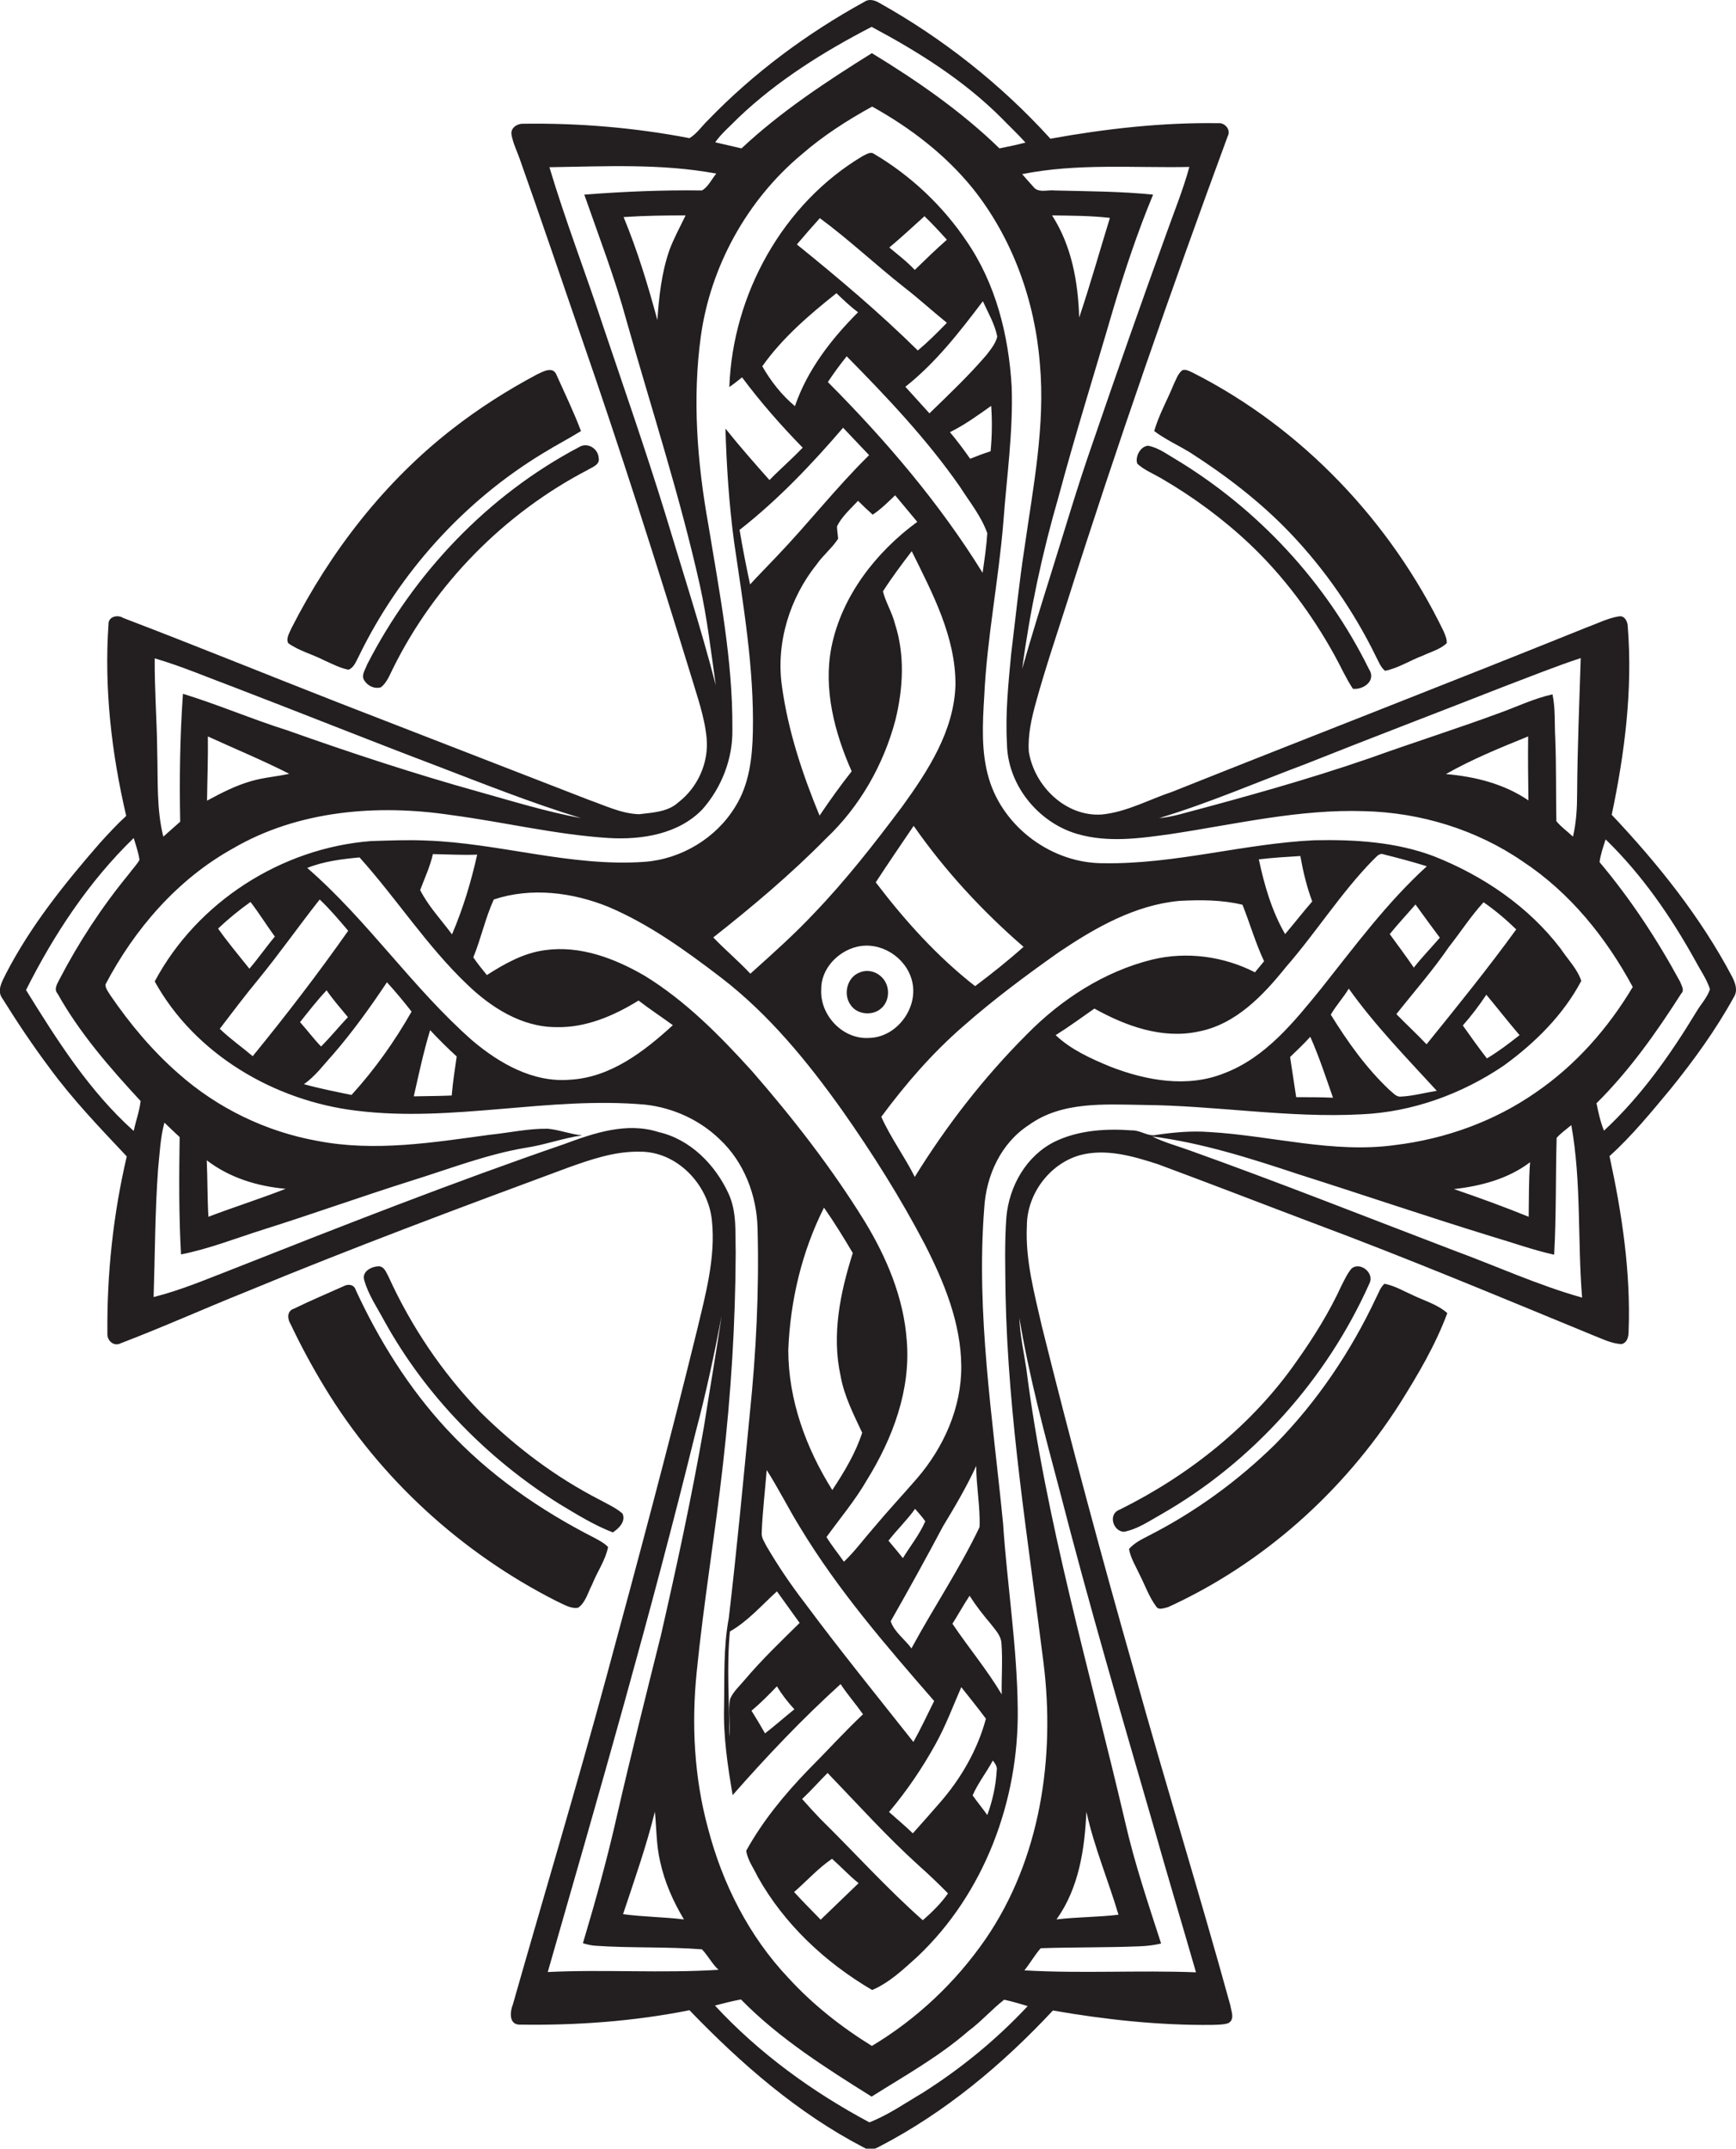 <?xml version="1.0" encoding="utf-8"?>
<!-- Generator: Adobe Illustrator 19.2.0, SVG Export Plug-In . SVG Version: 6.00 Build 0)  -->
<svg version="1.1" id="Layer_1" xmlns="http://www.w3.org/2000/svg" xmlns:xlink="http://www.w3.org/1999/xlink" x="0px" y="0px"
	 viewBox="0 0 627.2 776.1" enable-background="new 0 0 627.2 776.1" xml:space="preserve">
<g>
	<path fill="#231F20" d="M625.8,352.8c-11.4-21.6-26.8-40.8-43.5-58.5c4.7-22.3,7.6-45.1,5.8-67.9c0-1.7-1-4-3-3.8
		c-4.1,0.6-7.9,2.6-11.8,4c-49.8,20.1-99.9,39.5-149.8,59.4c-8.4,2.8-16.4,7.3-25.4,8.2c-13,0.9-24.4-10.2-26.4-22.7
		c-0.4-6.1,1-12.1,2.6-17.9c3.4-12.3,7.5-24.4,11.4-36.6c17.9-56.4,37.4-112.3,57.9-167.9c1.2-2.2-1.1-4.9-3.5-4.6
		c-20.3-0.3-40.6,2-60.6,5.6C361.7,30.5,340.7,13.9,317.6,1c-1.7-1-3.7-1.5-5.4-0.3c-20.7,11.4-39.9,25.6-56.4,42.7
		c-2.2,2.1-4,4.9-6.7,6.5c-19.8-3.8-40-5.5-60.1-5.2c-2.1-0.1-4.6,1.5-4.2,3.9c0.5,3,1.9,5.8,2.9,8.6c7.6,21.4,14.9,43,22.3,64.5
		c14.1,40.6,27.1,81.5,39.7,122.5c2.2,7.4,4.9,14.8,5.6,22.5c0.8,8.8-3.2,17.7-10.2,23.1c-3.8,3.5-9.3,3.7-14.2,4.3
		c-6.4-0.2-12.2-3.1-18.2-5.2c-30-11.6-59.9-23.3-89.9-34.9c-26.1-10.2-52.1-20.8-78.3-30.8c-2-1.3-5.4-0.5-5.3,2.3
		c-1.6,23.2,1.1,46.6,6.4,69.2c-3.4,3.1-6.5,6.5-9.6,9.9c-12.7,14.6-25,29.9-33.9,47.2c-1.3,2.7-3.4,6-1.2,8.9
		c5.3,8.5,10.9,16.9,16.9,24.9c8.4,11.5,18.3,21.8,28,32.1c-4.9,20.9-7.2,42.4-7,63.9c-0.2,2.6,2.3,4.9,4.8,3.6
		c15.2-5.8,30.1-12.5,45.3-18.6c38.4-15.9,77.3-30.4,116.2-44.8c8.4-3,17-6,26-5.8c13.4-0.2,24.8,11.8,26.1,24.8
		c1.4,13.5-2.3,26.8-5.4,39.8c-10.2,41.6-21.3,83-32.5,124.3c-10.8,39.9-22.7,79.4-34,119.1c-1.1,2.7-1.5,7.5,2.7,7.3
		c20.5,0.3,41-1.2,61.1-5.2c18.6,19.3,39.1,37.2,63,49.6c1.8,1.1,3.8,0.7,5.5-0.3c23.8-12.3,44.6-29.7,62.8-49.2
		c19,3.3,38.3,5.4,57.6,5.2c1.9-0.1,3.8,0,5.7-0.6c2.6-1.3,1.1-4.4,0.8-6.5c-11.1-40.3-23.5-80.2-34.7-120.5
		c-11.8-41.4-23-83-33.4-124.8c-2.7-11.9-6-23.9-5.4-36.2c0-11.3,8-22.3,19-25.5c9.5-2.6,19.3,0.3,28.3,3.2
		c18.9,7,37.7,14.3,56.5,21.4c33.8,12.6,67.2,26.6,100.5,40.3c3.4,1.3,6.8,3.1,10.5,3.3c2.2-0.5,2.6-2.8,2.6-4.7
		c0.8-21.3-2.4-42.5-6.9-63.2c8.1-7.3,15.1-15.9,22.1-24.3c8.4-10.4,16.3-21.3,22.8-33.1C628,357.7,626.9,355,625.8,352.8z
		 M471.6,276c24.1-9.6,48.3-18.8,72.5-28.3c9-3.4,17.9-7,27-10c-0.5,16.3-1.2,32.5-1.3,48.8c0,5.3-0.3,10.6-1.5,15.7
		c-2-1.9-4.3-3.5-6-5.6c-0.2-10,0-20-0.4-30c-0.3-5.3,0.1-10.6-1-15.8c-6.8,1.5-13.1,4.6-19.6,6.9c-15.2,5.6-30.7,10.5-46,16
		c-22.8,7.9-46,14.3-69.3,20.5c-2.4,0.6-4.8,1.1-7.2,1.3C436.7,290.1,454,282.6,471.6,276z M552.2,289.1c-8.8-6-19.3-8.6-29.8-9.5
		c9.5-5.4,19.6-9.5,29.7-13.6C552,273.6,552.1,281.4,552.2,289.1z M429.7,60.3c-2.2,8.1-5.4,15.9-8.2,23.8
		c-9.2,25.3-18.1,50.7-26.8,76.1c-5.5,15.7-10.2,31.8-15.2,47.7c-3.5,11.2-7,22.4-10.2,33.7c2.8-21,7.2-41.7,13.1-62
		c6.1-22.8,13.2-45.3,19.8-68c4.2-14,8.8-27.8,14.4-41.3c-11.8-1.2-23.7-1.2-35.6-1.5c-2.6-0.3-6,1.1-7.8-1.5
		c-1.3-1.4-2.6-2.9-3.9-4.4C389.2,58.9,409.6,60.7,429.7,60.3z M380.1,77.8c7,0.1,14,0.1,20.9,0.9c-3.7,12-7.1,24.1-11.1,36
		C389.5,101.9,387.2,88.8,380.1,77.8z M266.9,42.4c14.1-13.4,30.8-23.8,48-32.7c16.9,9,33.3,19.3,46.9,32.9c2.9,3,5.9,5.8,8.7,8.9
		c-3.1,0.8-6.3,1.5-9.4,2.1c-13.8-13.4-29.7-24.4-46.1-34.4c-16.5,10.3-32.9,21.1-47.1,34.4c-3.2-0.7-6.3-1.5-9.5-2.2
		C260.7,48.1,264,45.4,266.9,42.4z M240.3,185.4c-7-22.7-14.8-45.1-22.4-67.6c-6.3-19.2-13.6-38-19.4-57.4
		c20.1-0.3,40.4-1.4,60.3,2.3c-1.7,2-2.9,4.8-5.2,6.1c-14.2-0.2-28.3,0.4-42.5,1.5c5.3,15.2,11.1,30.2,15.3,45.7
		c9,31.8,19.3,63.3,26.5,95.6c2.6,11.8,4,23.9,5.7,35.9C253.2,226.6,246.5,206,240.3,185.4z M247.7,77.8c-2,4.2-4.3,8.3-5.9,12.7
		c-2.8,8.1-3.7,16.6-4.3,25.1c-3.4-12.6-7.2-25.1-12.2-37.2C232.8,77.9,240.3,77.8,247.7,77.8z M55.9,237.8
		c9.9,2.9,19.4,7,29.1,10.6c24,9.2,47.9,18.8,71.9,27.9c17.5,6.7,35,13.7,53,19.2c-12.5-2.3-24.7-6.1-36.9-9.5
		c-23.3-6.5-46.4-14.1-69.2-22.2c-12.7-4-25-9.3-37.7-13.2c-1.1,15.4-1.3,30.8-1,46.2c-2,1.8-4.1,3.6-6.1,5.4
		c-2.5-10-1.9-20.4-2.2-30.7C56.7,260.3,55.8,249.1,55.9,237.8z M75.1,266c9.8,4.5,19.8,8.6,29.4,13.5c-4.5,1-9.1,1.3-13.6,2.6
		c-5.7,1.6-10.9,4.3-16.1,7.1C74.9,281.4,75.2,273.7,75.1,266z M48.3,408.5c-16-14.3-27.7-32.8-38.9-50.9
		c10.1-20.1,22.7-39.2,38.9-54.9c0.8,2.6,1.7,5.2,2.1,7.9c-1.1,1.9-2.7,3.5-4,5.3c-9.6,11.7-18,24.5-25,38c-0.8,1.6-2,3.4-0.6,5
		c8,14.3,18.9,26.8,30,38.8C50.4,401.3,49.1,404.8,48.3,408.5z M197.9,712.3c18.6-64.7,37.3-129.4,53.4-194.9
		c3.7-13.9,6.7-27.9,9.4-42c-2,13.4-4.3,26.7-6.4,40.1c-4.4,25.2-9.8,50.2-15.5,75.1c-5.4,21.6-10.8,43.1-15.8,64.8
		c-3.5,15.6-7.8,31.1-12.4,46.5c1.4,0.4,2.9,0.8,4.4,0.9c12.8,0.9,25.8,0.3,38.6,1.3c2.2,2.3,3.7,5.3,6,7.4
		C239,712.8,218.4,711.3,197.9,712.3z M247.1,693.3c-7.3-0.9-14.7-0.9-22-1.9c4.1-12.3,8.4-24.5,11.5-37c0.6,6,0.5,12.1,1.9,18
		C240.1,679.8,243.2,686.8,247.1,693.3z M333.4,755.9c-6.3,3.7-12.4,8-19.3,10.7c-20.6-11-39.9-25-55.8-42.2
		c3.1-0.8,6.2-1.6,9.4-2.2c13.8,14.1,30.6,24.7,47.2,35.1c11.9-7.5,24.3-14.4,35-23.7c4.6-3.4,8.4-7.8,12.9-11.3
		c2.9,0.6,5.7,1.5,8.5,2.3C360.1,736.6,347.3,747.1,333.4,755.9z M382.9,538.6c10.4,40.5,22.2,80.7,33.8,120.8
		c5,17.7,10.3,35.3,15.4,53c-20.7-0.8-41.4,0.5-62-0.7c2.1-2.6,3.7-5.5,5.9-8c11.9-0.4,23.9-0.2,35.9-0.7c2.5-0.1,5.1-0.4,7.6-1
		c-4.7-14.5-9.6-29-13-43.9c-12.7-54.4-28.6-108.2-35.7-163.7c-0.9-6.1-2.3-12.2-2.5-18.3C371.8,497.2,377.4,517.9,382.9,538.6z
		 M381.7,693.3c8.1-11.3,10.2-25.4,10.8-38.9c2.8,12.7,7.9,24.8,11.6,37.2C396.7,692.5,389.1,692.4,381.7,693.3z M525.1,451.6
		c-31.7-12.1-63.2-24.6-95.1-36c-4.6-1.7-9.3-2.9-13.7-5.1c18,2.3,35.5,7.9,52.7,13.6c23.3,7.4,46.5,15.3,69.9,22.5
		c7.5,2.2,14.9,4.9,22.6,6.6c0.8-14,0.5-28.1,0.9-42.2c1.5-1.7,3.5-3.1,5.3-4.6c3.7,20.6,2.2,41.6,3.9,62.3
		C555.6,464.2,540.6,457.3,525.1,451.6z M525.3,429.5c9.8-1.1,19.6-3.7,27.5-9.7c-0.5,6.5-0.4,13.1-0.5,19.7
		C543.4,435.9,534.4,432.6,525.3,429.5z M555,394.5c-15,10.5-32.8,16.9-51,19.1c-22.4,3.1-44.6-3.4-67-4.7c-6.4-0.5-12.8,0.1-19.1,1
		c-3.1,0.8-5.8-1.7-8.9-1.6c-9.4-0.7-19.4-0.1-28,4.1c-10.2,5.1-16.4,16-17.4,27.2c-0.7,9.3-0.4,18.7-0.3,28.1
		c0.9,44.6,8.2,88.7,13.7,132.8c4.3,34.3-1.1,71.1-21,100c-10.7,15.5-24.8,28.8-41,38.5c-11-6.8-21.3-14.9-30.1-24.5
		c-14.3-15.1-23.9-34.1-29.1-54.1c-5-18.3-6-37.6-4.1-56.4c2.5-25.1,6.7-50,9.5-75.1c2.9-25.4,4.5-50.9,4.6-76.5
		c-0.2-7.1,0.5-14.6-2.6-21.3c-4.8-10.4-13.8-19.6-25.3-22.2c-11.5-3.7-23.4,0.4-34.2,4.4c-40.1,13.8-79.6,29.3-119.1,44.9
		c-9.6,3.7-19.1,7.8-29.1,10.3c0.5-15.4,0.5-30.8,1.6-46.1c0.6-5.7,0.8-11.4,2.3-16.9c1.8,1.7,3.6,3.5,5.5,5.2
		c-0.2,14.1-0.3,28.3,0.5,42.4c10.1-2,19.7-5.8,29.5-8.9c18.1-5.7,35.9-12.1,54-17.8c13.5-4.2,26.8-9.4,40.9-11.8
		c6.9-1,13.5-3.5,20.5-4.5c-4.2-0.4-8.2-2-12.4-2.4c-7.1-0.1-14.1,1.5-21.1,2.2c-20.5,2.8-41.5,6.2-62.1,2.2
		c-18.5-3.3-36.1-11.8-50.2-24.3c-9.5-8.3-17.6-18-24.7-28.4c-0.7-1.2-1.7-2.3-1.7-3.8c10.5-20,26-38,46-49.1
		c23.6-13.8,52.3-16.1,78.9-12.1c19,2.5,37.8,7.1,57,8.3c11.9,0.7,25.2-1.4,33.8-10.4c6.9-7.8,11-18.3,10.8-28.8
		c0.2-25-4.7-49.6-8.7-74.1c-4-22.3-5.8-45.3-2.7-67.9c3.5-25.3,16.7-49.2,36.3-65.6c7.8-6.8,16.5-12.4,25.6-17.4
		c13.7,7.6,26.4,17.3,36.3,29.5c14.4,18,22.5,40.6,24.3,63.4c2,22.2-2.4,44.3-5.5,66.1c-2,12.9-3.3,25.9-4.9,38.9
		c-1,10.6-2.1,21.3-1.5,32c0.1,14.9,11.1,28.6,25.3,32.8c11.2,3.3,23,1.6,34.3,0c23.1-3.5,46.1-9,69.6-8.2
		c20.3,0.5,40.5,6.7,57.2,18.2c17,11.2,30.1,27.5,39.7,45.3C581,371.4,569.3,384.7,555,394.5z M74.7,419.1
		c8.2,6.3,18.3,9.4,28.5,10.3C94,433,84.5,436,75.3,439.5C74.9,432.7,75,425.9,74.7,419.1z M612.8,365.6
		c-9.4,15.5-20,30.5-33.3,42.8c-1.3-3.2-2-6.5-2.7-9.9c11.9-11.8,21.6-25.5,30.6-39.6c1.3-1.3,0.1-2.9-0.4-4.3
		c-8.3-15.3-17.9-29.9-29.1-43.2c0.4-2.8,1.3-5.5,2.2-8.2c13.1,12.7,23.6,27.9,32.4,43.8c1.8,3.4,4.1,6.6,5.3,10.3
		C616.8,360.4,614.4,362.8,612.8,365.6z"/>
	<path fill="#231F20" d="M563.8,342.6c-11.6-15.2-28-26.3-45.7-33.3c-13.7-5.2-28.6-6.1-43.2-5.8c-25.5,1.2-50.4,8.7-76,8.3
		c-18.5,0.2-36.3-12.7-41.6-30.5c-2.9-9.7-2.3-20-1.7-29.9c1-21.1,5.2-41.8,6.9-62.8c1.2-16.3,3.6-32.7,3-49.1
		c-1.1-18.4-5.7-37-16.3-52.4c-8.6-12.8-20.2-23.7-33.4-31.5c-1.3-1-2.8,0.2-4,0.7c-29,17.2-47.1,50.1-48.3,83.5
		c1.6-1.1,3.1-2.3,4.6-3.5c6.7,9,14.1,17.4,21.9,25.4c-3.9,4.1-8.1,7.7-12,11.7c-5.4-6.1-10.8-12.2-15.9-18.6
		c0.4,13.6,1.3,27.3,3.1,40.8c3.3,22.8,7.3,45.7,6.8,68.9c-0.2,9.2-1.3,18.8-6.3,26.8c-6.9,11.4-19.5,19-32.8,20
		c-26.7,1.9-52.5-6.8-79-7.7c-6.6-0.3-13.3,0-19.9,0.2c-32.3,2.5-62.8,22-78.1,50.7c14.6,26.4,43.4,43.2,73,46.7
		c34.8,4.3,69.4-5.3,104.2-2.2c10,1.1,19.7,5.5,26.9,12.5c8.8,8.2,13.4,20.2,13.7,32.1c0.6,22.4-0.5,44.8-2.8,67
		c-2.4,24.6-4.7,49.3-7.6,73.9c-2,10.6-1.5,21.4-1.7,32c-0.3,10.7,1.3,21.4,3.1,31.9c12.3-14,25.2-27.6,39-40.1
		c2.5,3.8,5.5,7.2,8.1,10.9c-6.9,6.5-13.2,13.5-19.9,20.2c-8.5,8.8-16.4,18.4-22.3,29.1c0.5,3.4,2.7,6.3,4.1,9.3
		c9.6,17.2,24.5,31.1,41.4,41c6.3-2.7,11.3-7.5,16.3-12c24.2-22.8,36.7-56.4,36.3-89.4c-0.2-22.5-3.8-44.7-5.3-67.1
		c-3.7-37.8-9.8-75.8-6.8-114c0.7-11.8,6.1-23.5,16.2-30c11.8-8.5,27.2-7.4,41-7.2c26.4,0.2,52.6,4.8,79,3.4
		c18.4-0.8,36.3-7.3,51.5-17.6c11.3-8.2,21.5-18.3,28-30.6C569.9,350,566.4,346.5,563.8,342.6z M536,325.9c4.2,2.9,8.2,6.3,11.8,9.8
		c-10.3,14.2-21.4,27.9-32.4,41.5c-3.5-3.7-7.3-7.2-10.9-10.9c6.4-8.1,13.2-15.8,19-24.3C527.7,336.7,531.4,330.9,536,325.9z
		 M520.2,338.7c-3.1,3.6-6.4,7-9.4,10.8c-2.8-4.1-5.8-8.1-8.7-12.1c3-3.7,6.2-7.1,9.3-10.7C514.3,330.7,517.2,334.7,520.2,338.7z
		 M469.8,309.2c1,5.6,2.3,11.1,4.3,16.4c-3.3,3.8-6.5,7.9-9.8,11.8c-4.8-8.3-7.5-17.6-9.5-27C459.9,309.8,464.8,309.5,469.8,309.2z
		 M369.8,342c-5.6,5-11.5,9.7-17.5,14.2c-13.7-10.7-25.4-23.7-35.9-37.5c4.5-6.9,9.1-13.6,13.7-20.4
		C341.4,314.5,354.9,329.1,369.8,342z M313.9,374.9c-9.4,0.6-17.7-8.2-17.2-17.5c-0.1-7.4,5.9-13.7,12.8-15.4
		c8.5-2.1,17.6,3.6,19.9,11.9C332.2,363.7,324.1,374.8,313.9,374.9z M355,206.9c-15.6-25.2-35-47.9-55.9-68.9
		c2.1-3.2,4.4-6.3,6.8-9.3c14.6,14.8,29,30,40.9,47.1c3.5,5.5,7.7,10.6,9.9,16.8C356.4,197.3,355.7,202.1,355,206.9z M307.7,278.6
		c-4.1,5.2-7.9,10.5-11.6,16c-6.2-15-11.4-30.7-13.6-46.8c-2.2-15.6,2.8-31.8,12.6-44c2.3-3.3,5.5-5.8,7.7-9.2
		c-0.1-1.5-0.4-3-0.4-4.5c1.8-3.6,4.9-6.3,7.6-9.2c1.7,1.7,3.5,3.4,5.3,5c3-2,5.5-4.5,8.1-7c2.7,3.2,5.3,6.4,8,9.6
		c-14.9,10.9-27.3,26.8-31,45.2C297.4,248.9,301.5,264.6,307.7,278.6z M357.9,163c-2.5,0.8-4.9,1.7-7.4,2.7
		c-2.3-3.3-4.7-6.5-7.3-9.6c5.3-2.6,10.1-6.1,14.9-9.5C358.5,152,358.4,157.5,357.9,163z M355.1,108.8c1.9,4.2,4.3,8.2,5.2,12.8
		c-0.6,2.5-2.3,4.5-3.8,6.5c-6.4,7.5-13.6,14.3-20.7,21.2c-2.9-3.2-5.8-6.4-8.7-9.6C338.1,131,346.7,119.9,355.1,108.8z M334,78.1
		c2.8,2.7,5.5,5.6,8.1,8.5c-4,3.5-7.8,7.2-11.6,10.9c-2.8-3-6.1-5.5-9.2-8.1C325.6,85.8,329.8,81.9,334,78.1z M296.2,78.8
		c10.6,7.8,20.2,16.9,30.5,25c5.3,4.1,10.2,8.6,15.4,12.8c-3.4,3.5-6.8,6.9-10.5,10c-13.8-13.6-28.6-26.1-43.7-38.3
		C290.6,85.1,293.4,81.9,296.2,78.8z M287.2,146.7c-4.8-4-8.7-9-11.8-14.4c7.3-10.3,17-18.6,26.8-26.4c2.5,2.4,5,4.8,7.8,6.9
		C300.3,122.5,291.7,133.6,287.2,146.7z M271,211.1c-1.4-6.5-2.7-13.1-3.8-19.7c13.8-10.8,26-23.6,37.4-36.9
		c3.1,3.3,6.3,6.6,9.4,9.9c-11.8,11.6-22,24.7-33.4,36.6C277.4,204.4,274.1,207.7,271,211.1z M298.4,302.9
		c12.2-11.5,20.8-26.6,25.1-42.8c2.8-11.4,3.5-23.6-0.2-34.9c-1-4-3.3-7.6-4.3-11.6c3.2-5,6.8-9.8,10.4-14.5
		c7.5,15.2,15.9,30.9,15.8,48.3c-0.5,16.6-9.9,31-19.3,44c-9.9,13.2-20.1,26.3-31.6,38.3c-7.3,7.8-15.3,14.9-23.2,22
		c-4.3-4.6-9.1-8.6-13.4-13.1C271.8,327.5,285.7,315.8,298.4,302.9z M156.4,308.5c5.3,0.1,10.7,0.4,16,0.2
		c-2.2,9.8-5.1,19.5-9.1,28.8c-3.9-5.3-8.5-10.1-11.5-16C153.4,317.2,155.4,313,156.4,308.5z M90.5,325.8c3.1,4,5.8,8.4,8.8,12.5
		c-3.2,3.8-6,7.9-9.2,11.6c-3.8-4.8-7.8-9.5-11.3-14.5C82.5,331.9,86.4,328.7,90.5,325.8z M79.4,371.6c4.6-6,9.1-12,13.9-17.8
		c7.7-9.4,14.7-19.4,22.2-28.9c3.7,3.5,7,7.4,10.3,11.3c-10.9,15.5-22.5,30.6-34.5,45.3C87.3,378.1,83.1,375.2,79.4,371.6z
		 M118,357.7c2.3,3.4,5.1,6.5,7.7,9.7c-3.3,3.5-6.3,7.2-9.7,10.6c-2.7-2.8-5-5.9-7.6-8.8C111.5,365.3,114.6,361.3,118,357.7z
		 M127,395.5c-5.8-1.2-11.5-2.3-17.2-3.9c4.2-2.9,7.1-7,10.5-10.7c7.1-8.2,13.5-17.1,19.5-26.1c3.1,3.4,6.1,7,8.9,10.6
		C142.6,376.1,135.4,386.3,127,395.5z M163.2,395.7c-4.6,0.2-9.1,0.2-13.7,0.3c1.8-8,3.5-16,5.9-23.9c3.1,3.3,6.3,6.5,9.6,9.5
		C164.3,386.3,163.6,391,163.2,395.7z M205.9,390c-13.3,1.1-25.5-5.9-35.3-14.2c-21.6-19-37.8-43.4-59.6-62.3
		c6-2.4,12.5-3.2,18.9-3.8c13.4,14.9,24.3,32,38.9,45.9c8.6,8.3,19.7,15.4,32.1,15.4c10.7,0.3,20.9-4.1,29.8-9.6
		c4,3.1,8.3,5.9,12.4,8.9C232.7,379.8,220.6,389.2,205.9,390z M271.7,386.9c-11.6-12.8-23.9-25.3-38.7-34.4
		c-10.8-6.3-23.4-11.1-36.1-9.3c-7.7,1-14.6,4.9-21,9c-1.7-2.1-3.4-4.2-4.9-6.4c2.8-6.8,4.3-14.1,7.4-20.9
		c13.5-4.5,28.5-2.6,41.5,2.7c14.8,6.3,27.9,15.8,40.6,25.5c17.3,13.3,31.2,30.3,43.8,48c10.9,15.5,21,31.5,29.8,48.3
		c7,13.7,13.1,28.5,13.2,44.1c0.1,14.9-6.3,29.2-15.9,40.4c-5.2,6-10.7,11.9-15.8,18c-3.6,4.1-6.8,8.5-10.7,12.2
		c-2.1-3-4.4-5.8-6.3-8.9c4.9-6.8,10.4-13.3,14.6-20.6c9.3-15,15.9-32.5,14.4-50.4c-1.1-15.5-7.3-30.1-15.3-43.2
		C300.5,421.9,286.5,403.9,271.7,386.9z M340.7,551.3c4.3-7.1,8.5-14.2,12-21.8c0,7.4,1.5,14.8,1.2,22.1
		c-7.2,15.1-16.6,29-24.6,43.8c-2.4-3.3-6.2-5.9-7.5-9.8C328.3,574.2,334.6,562.8,340.7,551.3z M321,556.5c3.1-4,6.7-7.4,9.6-11.5
		c1.3,1.5,2.6,2.9,3.7,4.5c-2.1,4.8-5.4,8.9-8.1,13.3C324.5,560.7,322.8,558.6,321,556.5z M303.7,497c1.3,7.3,4.7,13.9,7.8,20.5
		c-2.4,7.4-6.5,14.2-10.8,20.7c-9.5-15.1-15.9-32.6-15.9-50.6c0.7-17.8,4.9-35.5,12.9-51.4c3.7,5.3,7.1,10.8,10.4,16.4
		C303.6,466.8,300.4,482.1,303.7,497z M276.4,626.1c-1.6-2.8-3.2-5.5-4.9-8.2c3.3-2.7,6.2-5.7,9.2-8.8c1.8,3,3.9,5.7,6.3,8.3
		C283.4,620.3,280,623.3,276.4,626.1z M269.2,606.6c-1.9,2.3-4.2,4.3-5.4,7c-0.9,4.5,0.2,9.2-0.3,13.7c0-12.6-1-25.4,0.2-38
		c6.5-3.7,11.5-9.5,17-14.5c2.7,3.8,5.5,7.6,8.2,11.4C282.1,592.9,275.3,599.4,269.2,606.6z M290.7,578.9c-5-6.5-9.6-13.3-13.7-20.3
		c-0.8-1.6-2-3.2-1.8-5.1c0.3-7.5,1.2-15,1.8-22.5c4.3,6.7,7.8,13.8,12,20.6c13.7,22.7,31.1,42.8,48.5,62.8c-2.5,5-4.8,10-7.5,14.8
		C316.8,612.5,303.4,596,290.7,578.9z M338.1,629.8c3.6-6.5,6.2-13.5,9.2-20.4c3,3.8,6,7.5,8.9,11.4c-3,11.2-9,21.6-16.6,30.3
		c-3.2,3.7-6.5,7.4-9.8,11.1c-2.8-2.7-5.7-5.1-8.6-7.7C327.7,646.8,333.3,638.5,338.1,629.8z M296.5,693.4c-3.2-3.3-6.5-6.6-9.6-10
		c4.6-4,8.7-8.6,13.7-12c3.3,2.9,6.2,6.1,9.6,8.8C305.6,684.6,301.1,689,296.5,693.4z M333.4,693.6c-13-11.5-24.6-24.4-36.9-36.5
		c-2.3-2.4-4.5-4.8-6.7-7.3c3.2-3,6.1-6.3,9.2-9.4c10.8,11.2,21.2,22.8,32.8,33.3c3.7,3.3,7.3,6.7,10.7,10.2
		C340,687.5,336.7,690.7,333.4,693.6z M360.1,639.5c-0.3,5.5-1.5,10.9-3.4,16.1c-1.7-2.4-3.6-4.7-5.3-7.1c1.9-4.4,5-8.3,7.3-12.6
		C359.5,637,360.4,638.1,360.1,639.5z M357.9,586.5c1.6,2.1,3.7,4.2,3.9,6.9c0.5,6.2,0,12.4,0.1,18.6c-5.3-8.9-12-16.9-17.8-25.5
		c2.1-3.3,4-6.8,6.2-10.1C352.6,580,355.2,583.3,357.9,586.5z M371,373.6c-15.5,15.5-29,32.9-40.5,51.5c-3.7-7.4-8.7-14.1-12.1-21.7
		c8.8-11.9,18.5-23.1,29.7-32.8c10.9-9.6,22.6-18.3,34.5-26.7c13.1-8.8,27.4-17,43.5-18.5c7.6-0.4,15.4-0.4,22.8,1.4
		c2.7,6.8,4.7,13.8,7.8,20.4c-1.1,1.3-2.2,2.7-3.3,4c-11.3-5.8-24.7-7.6-37.1-4.6C398.9,350.9,383.4,361,371,373.6z M442.2,387.7
		c-13.3,5.3-28.1,2.6-41-2.4c-7-2.9-14.2-6.1-19.8-11.4c4.8-3,9.4-6.4,14-9.6c11.3,6.3,24.5,11.1,37.6,8.3
		c13.5-2.6,23.4-13.1,31.6-23.3c10.9-12.5,19.8-26.7,31.4-38.6c1.1-0.9,2.2-2.8,3.9-2.1c5.2,1.3,10.5,2.7,15.6,4.3
		c-14.5,13.2-26.1,29-38.2,44.2C467.6,369,457.3,382,442.2,387.7z M468.3,396.3c-0.7-4.8-1.5-9.7-2.2-14.5c2.5-2.4,5-4.8,7.3-7.3
		c3.2,7.2,5.6,14.6,8.2,22C477.1,396.3,472.7,396.3,468.3,396.3z M506,396.1c-1.7,0.1-2.8-1.5-4-2.4c-8.4-7.9-15.2-17.5-21.2-27.2
		c1.9-3.3,4.5-6.1,6.5-9.4c9.4,13.2,20.8,24.9,31.8,36.9C514.7,394.7,510.5,395.9,506,396.1z M537.2,382.3c-3-3.9-5.9-7.9-8.7-11.9
		c3.1-3.5,5.9-7.2,8.5-11.1c4,4.8,7.9,9.8,12,14.6C545.2,376.9,541.4,379.8,537.2,382.3z"/>
	<path fill="#231F20" d="M117.1,238.5c2.9,1.3,5.7,2.8,8.8,3.4c2.1-0.8,2.8-3.2,3.8-5c14.6-30,37.9-55.9,66.5-73.2
		c4.5-2.8,9.2-5.2,13.7-8c-2.6-6.9-5.8-13.5-8.8-20.2c-1.3-3.4-4.9-1.3-7.2-0.2c-10.7,5.7-20.9,12.2-30.4,19.6
		c-24.6,19.1-44.1,44.3-58.2,72c-0.7,1.7-2,3.5-1.2,5.4C108,235.1,112.8,236.3,117.1,238.5z"/>
	<path fill="#231F20" d="M427.2,133.7c-1.6,1.2-2.2,3.2-3.1,5c-2.3,5.7-5.4,11.1-7.1,17c4,3,8.6,5.1,12.9,7.7
		c13.1,8.4,25.5,17.9,36.2,29.1c12.6,13.2,23.1,28.4,31.1,44.8c0.9,1.7,1.6,3.7,3.2,5c4.9-1,9.1-3.8,13.7-5.5
		c2.9-1.4,6.2-2.2,8.6-4.5c0.1-1.5-0.6-2.9-1.1-4.2c-19.2-39.7-51.1-73.4-90.5-93.4C429.8,134.1,428.5,133.3,427.2,133.7z"/>
	<path fill="#231F20" d="M132.6,240.1c-0.6,1.8-2.3,3.9-0.9,5.8c1.2,1.9,3.8,3.1,6,2.3c2.1-1.7,3.1-4.4,4.3-6.8
		c15.1-30.5,40.2-56,70.4-71.7c1.6-1,4.4-1.8,3.9-4.3c-0.2-3.4-4.1-5.8-7.1-3.9C176.2,178.9,149.5,207.1,132.6,240.1z"/>
	<path fill="#231F20" d="M424.6,165.8c-3.1-1.8-6.1-4.1-9.8-4.8c-2.8,0.2-4.8,4-3.9,6.5c2.5,2.3,5.8,3.6,8.7,5.3
		c11.5,6.7,22.4,14.7,32.1,23.9c12.1,11.5,22.2,25.1,30.3,39.7c2.3,4.1,4.2,8.5,6.8,12.4c3.9,0.4,8.5-3,5.8-7.1
		C479.2,210.4,454.5,183.8,424.6,165.8z"/>
	<path fill="#231F20" d="M310.5,351.3c-4.5,1.7-6,8-3.1,11.8c2.4,3.5,8.1,3.9,11.1,1c3.1-2.8,3.1-8.2,0.1-11.1
		C316.5,350.8,313.2,350.1,310.5,351.3z"/>
	<path fill="#231F20" d="M202.2,543.3c6.2,3.7,12.4,7.6,19.2,10.2c2.2-1.4,4.8-4,3.5-6.8c-2.4-2.1-5.4-3.4-8.1-4.9
		c-16-8.2-30.5-19.1-43.3-31.8c-13.7-14.2-24.9-30.8-33.1-48.8c-0.8-1.4-1.4-3.5-3.3-3.8c-2.7-0.1-6.5,1.8-5.5,5
		c1.5,5.4,4.8,10.1,7.4,15C154,504.4,176.2,527,202.2,543.3z"/>
	<path fill="#231F20" d="M494.8,463.5c1.8-3.6-3.2-7.8-6.4-5.4c-1.6,1.8-2.6,4.1-3.7,6.2c-4.4,9.6-10,18.6-16.1,27.2
		c-16.1,23.2-38.9,41.3-64.1,53.8c-4.2,1.5-2.5,7.7,1.5,8c4.9-0.9,9.2-3.9,13.5-6.3C452.7,528,479.3,498.2,494.8,463.5z"/>
	<path fill="#231F20" d="M500.2,463.7c-1.5,1.3-2.1,3.3-3,5c-9.1,19.4-21.3,37.5-36.3,52.8c-13.5,13.3-29,24.6-45.9,33.2
		c-2.5,1.3-5.2,2.6-7.1,4.8c0.6,3.4,2.5,6.3,3.9,9.4c1.9,3.7,3.3,7.8,5.8,11.2c0.9,1.7,3,0.7,4.4,0.4c34.2-15.6,63.3-41.6,83.6-73.3
		c6.6-10.5,13-21.3,17.3-32.9c-3.5-3.1-8.1-4.4-12.3-6.4C507.2,466.4,503.9,464.4,500.2,463.7z"/>
	<path fill="#231F20" d="M208.9,580.7c2.7-1.9,3.5-5.5,5-8.3c1.8-4.6,4.8-8.7,5.8-13.6c-1.3-1.4-3.1-2.3-4.7-3.2
		c-19.9-10.1-38.5-23-53.7-39.5c-13.6-14.7-24.4-32-32.8-50.2c-0.6-2-2.8-2.2-4.4-1.3c-6,2.7-12,5.2-17.9,8.1
		c-2.6,0.8-2.4,3.7-1.2,5.6c3.7,7.8,7.8,15.4,12.3,22.8c20,33,49.5,59.9,83.9,77.3C203.7,579.5,206.2,581.2,208.9,580.7z"/>
</g>
</svg>
